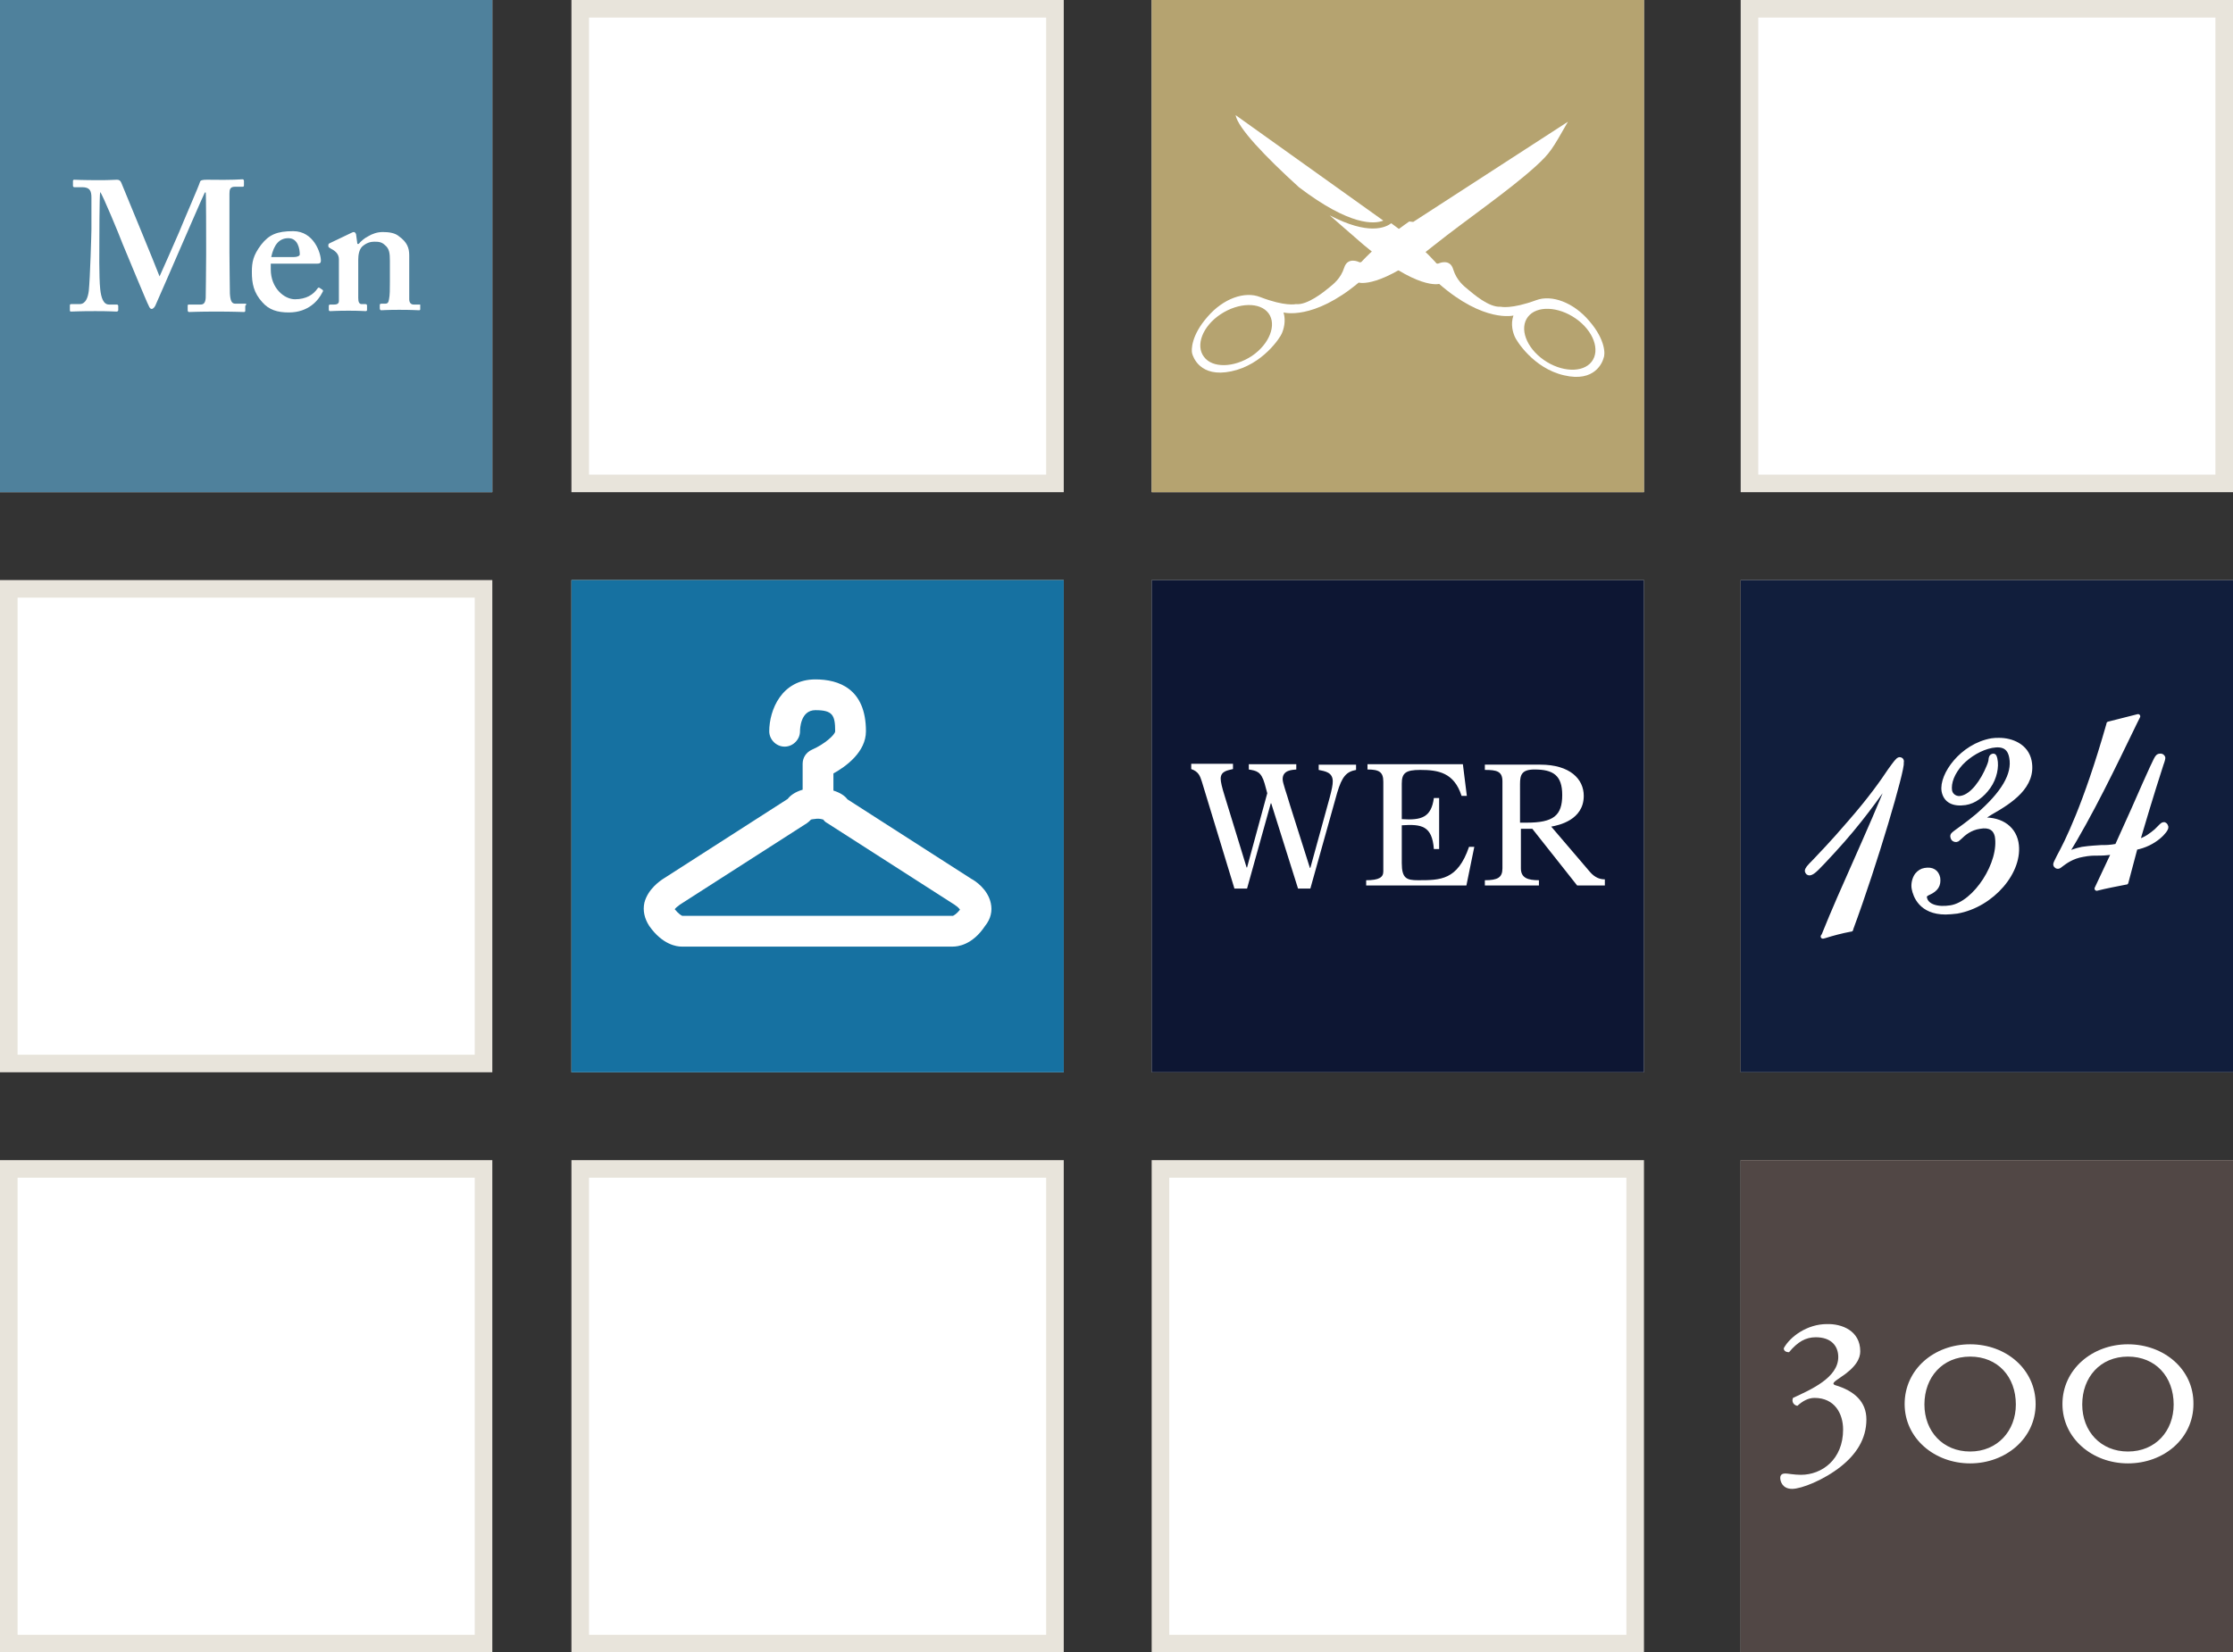 <?xml version="1.0" encoding="utf-8"?>
<!-- Generator: Adobe Illustrator 18.1.1, SVG Export Plug-In . SVG Version: 6.00 Build 0)  -->
<!DOCTYPE svg PUBLIC "-//W3C//DTD SVG 1.1//EN" "http://www.w3.org/Graphics/SVG/1.1/DTD/svg11.dtd">
<svg version="1.1" xmlns="http://www.w3.org/2000/svg" xmlns:xlink="http://www.w3.org/1999/xlink" x="0px" y="0px"
	 viewBox="0 0 508 376" enable-background="new 0 0 508 376" xml:space="preserve">
<rect x="0" y="0" width="508" height="376" fill="#333333" stroke="none"/>
<g id="レイヤー_1">
	<g>
		<rect x="264" y="2" fill-rule="evenodd" clip-rule="evenodd" fill="#FFFFFF" width="108" height="108"/>
		<path fill="#E8E4DB" d="M370,4v104H266V4H370 M374,0H262v112h112V0L374,0z"/>
	</g>
	<g>
		<rect x="398" y="2" fill-rule="evenodd" clip-rule="evenodd" fill="#FFFFFF" width="108" height="108"/>
		<path fill="#E8E4DB" d="M504,4v104H400V4H504 M508,0H396v112h112V0L508,0z"/>
	</g>
	<g>
		<rect x="2" y="266" fill-rule="evenodd" clip-rule="evenodd" fill="#FFFFFF" width="108" height="108"/>
		<path fill="#E8E4DB" d="M108,268v104H4V268H108 M112,264H0v112h112V264L112,264z"/>
	</g>
	<g>
		<rect x="398" y="134" fill-rule="evenodd" clip-rule="evenodd" fill="#FFFFFF" width="108" height="108"/>
		<path fill="#E8E4DB" d="M504,136v104H400V136H504 M508,132H396v112h112V132L508,132z"/>
	</g>
	<g>
		<rect x="132" y="266" fill-rule="evenodd" clip-rule="evenodd" fill="#FFFFFF" width="108" height="108"/>
		<path fill="#E8E4DB" d="M238,268v104H134V268H238 M242,264H130v112h112V264L242,264z"/>
	</g>
	<g>
		<rect x="264" y="266" fill-rule="evenodd" clip-rule="evenodd" fill="#FFFFFF" width="108" height="108"/>
		<path fill="#E8E4DB" d="M370,268v104H266V268H370 M374,264H262v112h112V264L374,264z"/>
	</g>
	<g>
		<rect x="398" y="266" fill-rule="evenodd" clip-rule="evenodd" fill="#FFFFFF" width="108" height="108"/>
		<path fill="#E8E4DB" d="M504,268v104H400V268H504 M508,264H396v112h112V264L508,264z"/>
	</g>
	<g>
		<rect x="264" y="134" fill-rule="evenodd" clip-rule="evenodd" fill="#FFFFFF" width="108" height="108"/>
		<path fill="#E8E4DB" d="M370,136v104H266V136H370 M374,132H262v112h112V132L374,132z"/>
	</g>
	<g>
		<rect x="2" y="2" fill-rule="evenodd" clip-rule="evenodd" fill="#FFFFFF" width="108" height="108"/>
		<path fill="#E8E4DB" d="M108,4v104H4V4H108 M112,0H0v112h112V0L112,0z"/>
	</g>
	<g>
		<rect x="132" y="2" fill-rule="evenodd" clip-rule="evenodd" fill="#FFFFFF" width="108" height="108"/>
		<path fill="#E8E4DB" d="M238,4v104H134V4H238 M242,0H130v112h112V0L242,0z"/>
	</g>
	<g>
		<rect x="2" y="134" fill-rule="evenodd" clip-rule="evenodd" fill="#FFFFFF" width="108" height="108"/>
		<path fill="#E8E4DB" d="M108,136v104H4V136H108 M112,132H0v112h112V132L112,132z"/>
	</g>
	<g>
		<rect x="132" y="134" fill-rule="evenodd" clip-rule="evenodd" fill="#FFFFFF" width="108" height="108"/>
		<path fill="#E8E4DB" d="M238,136v104H134V136H238 M242,132H130v112h112V132L242,132z"/>
	</g>
</g>
<g id="レイヤー_2">
	<g>
		<rect x="396" y="132" fill-rule="evenodd" clip-rule="evenodd" fill="#111E3C" width="112" height="112"/>
		<g>
			<path fill="#FFFFFF" stroke="#FFFFFF" stroke-linecap="round" stroke-linejoin="round" stroke-miterlimit="10" d="M432.1,172.8
				c-0.4,0.1-0.9,0.8-2.2,2.6c-1.6,2.4-4.3,6.3-9.2,11.9c-4.2,4.9-6.7,7.4-8,8.8c-1.3,1.3-1.6,1.7-1.6,2.1c0.1,0.4,0.3,0.5,0.6,0.5
				c0.8-0.1,1.8-1.2,5.4-5.1c5.9-6.4,10-12.2,13.3-17c-2.5,6.4-5.4,12.9-8.4,19.7c-2.4,5.4-4.9,11-7.1,16.5l-0.2,0.3l0.4-0.1
				c1.9-0.6,3.8-1.1,5.9-1.5h0.1l0-0.1c5.6-15.1,11.8-36.4,11.5-37.8C432.7,173.1,432.6,172.8,432.1,172.8z"/>
			<path fill="#FFFFFF" stroke="#FFFFFF" stroke-linecap="round" stroke-linejoin="round" stroke-miterlimit="10" d="M461.7,173.2
				c-0.7-3.5-4.1-4.8-6.9-4.8c-0.6,0-1.1,0-1.7,0.1c-6.8,1.2-11.5,7.9-10.9,11.5c0.4,2.2,2.2,3.1,4.9,2.7c2-0.3,3.9-1.7,5.3-3.7
				c1.4-2,1.9-4.5,1.5-6.3c-0.1-0.4-0.2-0.8-0.5-0.7c-0.4,0.1-0.4,0.3-0.5,0.7c0,0.3-0.1,0.9-0.5,1.8c-1.3,3.2-3.7,6.7-6.3,7.1
				c-0.9,0.2-2.2-0.3-2.5-1.6c-0.3-1.9,0.6-4.2,2.5-6.3c1.9-2,4.5-3.5,7-4c2.7-0.5,4.1,0.4,4.5,2.7c0.7,3.8-1.8,8.1-7.7,13.2
				c-2.4,2-3.9,3-4.7,3.6c-0.8,0.6-1.1,0.8-1,1.2c0.1,0.6,0.5,0.7,0.7,0.7l0.2,0c0.2,0,0.4-0.3,0.8-0.6c0.8-0.8,2.3-2.1,4.5-2.4
				c2.2-0.4,3.5,0.4,3.9,2.1c1.1,6.1-4.9,15.4-10.5,16.3c-3.1,0.5-5.5-0.3-5.9-2.1c-0.1-0.4-0.1-0.8,0.8-1.2
				c1.8-0.8,2.4-1.8,2.2-3.4c-0.3-1.4-1.3-2.1-3-1.8c-0.7,0.1-1.3,0.5-1.8,1.1c-0.6,0.8-0.9,2.1-0.7,3.1c0.3,1.6,1.6,5.4,7.2,5.4
				c0.8,0,1.7-0.1,2.6-0.2c8-1.4,14.7-9.2,13.5-15.7c-0.7-3.6-4-5.6-8.4-5.1c0.8-0.6,1.7-1.1,2.6-1.7
				C457.3,182.4,462.8,178.9,461.7,173.2z"/>
			<path fill="#FFFFFF" stroke="#FFFFFF" stroke-linecap="round" stroke-linejoin="round" stroke-miterlimit="10" d="M492.2,187.6
				c-0.2,0-0.2,0.1-0.5,0.3l-0.9,0.9l-0.3,0.3c-1.1,0.9-2.3,1.9-4.2,2.4c3.3-11.2,4.8-15.7,5.4-17.6c0.4-1.1,0.4-1.3,0.4-1.5
				c-0.1-0.3-0.4-0.5-0.8-0.4c-0.6,0.1-0.6,0.2-3.4,6.4c-1.3,3-3.3,7.5-6.3,14.1c-1.6,0.3-2.5,0.3-3.6,0.3c-1.1,0.1-2.3,0.1-4.3,0.4
				c-1.4,0.3-2.7,0.7-3.8,1.4c5.9-9.6,10.9-20.1,15.8-30.2l0.7-1.4l-6.7,1.7v0.1c-5.3,18.6-9.6,27-11.3,30.1
				c-0.6,1.2-0.8,1.6-0.8,1.8c0,0.1,0.1,0.5,0.6,0.5h0c0.2,0,0.4-0.2,0.8-0.5c0.8-0.6,2.4-1.8,4.8-2.2c1.5-0.3,2.4-0.3,3.3-0.3
				c1,0,2,0,3.8-0.3l-3.9,8.3l0.4-0.1c1.1-0.3,4.6-1,6.2-1.3l0.1,0l2.1-7.9c4.4-0.8,7.1-4,7-4.7
				C492.7,187.8,492.5,187.5,492.2,187.6z"/>
		</g>
	</g>
	<g>
		<rect x="262" y="132" fill-rule="evenodd" clip-rule="evenodd" fill="#0D1633" width="112" height="112"/>
		<g>
			<g>
				<path fill-rule="evenodd" clip-rule="evenodd" fill="#FFFFFF" d="M280.8,202.1l-7.4-24.3c-0.4-1.2-0.7-2.2-2.4-2.8v-1.2h9.5v1.2
					c-1.1,0.3-2.8,0.4-2.8,2.2c0,0.7,0.3,2,0.9,3.9l5,16.3h0.1l4.6-16.9l-0.6-2.2c-0.8-2.8-1.9-2.9-3.6-3.2v-1.2h10.8v1.2
					c-0.9,0.1-3.1,0.1-3.1,2.2c0,0.9,0.8,2.9,1.7,6l4.5,14.2h0.1l4.4-16c0.5-1.9,0.7-2.9,0.7-3.7c0-2.1-1.8-2.3-3.2-2.6v-1.2h8.5
					v1.2c-2.2,0.4-3.2,1.5-4.3,5.2l-6.1,21.8h-2.8l-6.1-19.4h-0.1l-5.4,19.4H280.8z"/>
			</g>
			<g>
				<path fill-rule="evenodd" clip-rule="evenodd" fill="#FFFFFF" d="M310.8,201.5v-1.2c3,0,3.9-0.7,3.9-2v-20.4
					c0-2.2-0.9-2.8-3.6-2.8v-1.2h21.7l0.9,7.2h-1.2c-1.7-5.3-5.3-5.9-9.4-5.9c-3.3,0-4.2,0.7-4.2,3.1v8.1c4.5,0.3,6.7-0.4,7.3-4.8
					h1.2v11.6h-1.2c-0.4-5.3-2.8-5.7-7.3-5.4v8.6c0,3.5,1.1,3.9,3.7,3.9c5.1,0,9,0,11.6-7.6h1.2c-0.6,2.9-1.2,5.9-1.8,8.8H310.8z"/>
			</g>
			<g>
				<path fill-rule="evenodd" clip-rule="evenodd" fill="#FFFFFF" d="M345.9,187.2h1.4c6.1,0,8.1-1.6,8.1-6.3c0-4.5-2.1-5.8-6.3-5.8
					c-2.9,0-3.3,1.2-3.3,3.3V187.2z M337.8,201.5v-1.2c2.9,0,4-0.6,4-2.7v-19.8c0-2.3-1.3-2.6-4-2.6v-1.2h12.6
					c6.8,0,9.9,3.3,9.9,7.1c0,5.5-5.7,6.7-7.4,7l8.8,10.3c1.2,1.4,2.4,1.7,3.4,1.7v1.4h-6.3l-10.2-12.9h-2.6v9
					c0,2.2,1.6,2.7,4.1,2.7v1.2H337.8z"/>
			</g>
		</g>
	</g>
	<g>
		<rect x="262" fill-rule="evenodd" clip-rule="evenodd" fill="#B5A370" width="112" height="112"/>
		<g>
			<path fill-rule="evenodd" clip-rule="evenodd" fill="#FFFFFF" d="M273.9,81.2c1.9,2.6,6.8,2.5,10.9-0.2c4-2.7,5.7-7.1,3.8-9.7
				s-6.8-2.5-10.9,0.2C273.6,74.2,271.9,78.6,273.9,81.2z M286.7,67.6c5.7,2.2,8.1,1.6,8.1,1.6c2.6,0.3,6.4-2.8,7.5-3.7
				c1.1-0.9,2.7-2.1,3.5-4.6c0.8-2.5,3.3-1.3,3.3-1.3c0.5,0.3,0.8-0.2,0.8-0.2c4.5-4.8,10.7-9,10.7-9l0.9,0.1l35.2-22.8
				c-3.6,6.3-4,7.1-7.4,10.2c-6.2,5.6-15.6,12-22.9,17.8c-12.5,10.2-17.3,8.6-17.3,8.6c-10.4,8.7-17.1,6.8-17.1,6.8
				c0.6,2,0,3.9-0.4,4.8c-0.3,0.8-4.3,7.1-11.5,8.6c-7.1,1.5-8.7-3.3-8.9-4.1c-0.2-0.8-0.2-4.1,3.5-8.3
				C278.3,67.9,283.2,66.2,286.7,67.6z"/>
			<g>
				<g>
					<path fill-rule="evenodd" clip-rule="evenodd" fill="#FFFFFF" d="M362.1,82.3c-2,2.6-6.9,2.4-10.9-0.4c-4-2.8-5.6-7.2-3.6-9.8
						c2-2.6,6.9-2.4,10.9,0.4C362.5,75.3,364.1,79.7,362.1,82.3z M361.6,73.1c-3.6-4.3-8.6-6.1-12.1-4.8c-5.7,2.1-8.1,1.5-8.1,1.5
						c-2.7,0.2-6.3-3-7.4-3.9c-1.1-0.9-2.6-2.1-3.4-4.6c-0.7-2.5-3.2-1.4-3.2-1.4c-0.6,0.3-0.8-0.2-0.8-0.2c-3.8-4.2-8.8-8-10.1-8.9
						c-0.5,0.4-1.8,1.2-4.2,1.2c-2.2,0-5.4-0.7-9.8-3c2.6,2.3,5.3,4.6,7.7,6.7c12.3,10.4,17.2,8.9,17.2,8.9
						c10.2,8.9,16.9,7.2,16.9,7.2c-0.7,2-0.1,3.9,0.3,4.8c0.3,0.8,4.2,7.2,11.2,8.8c7.1,1.7,8.8-3.1,9-3.9
						C365.2,80.7,365.3,77.4,361.6,73.1z"/>
					<path fill="#FFFFFF" d="M314.7,50.2l-33.6-24c0.5,2.9,6.7,9.4,14.4,16.4C307.2,51.5,312.7,51,314.7,50.2z"/>
				</g>
				<path fill="#FFFFFF" d="M320.2,56.8c0,1-0.8,1.8-1.9,1.8c-1.1,0-1.9-0.8-1.9-1.8c0-1,0.8-1.8,1.9-1.8
					C319.4,55,320.2,55.8,320.2,56.8z"/>
				<path fill="#FFFFFF" d="M319.1,56.8c0,0.5-0.4,0.8-0.8,0.8c-0.5,0-0.8-0.3-0.8-0.8c0-0.4,0.3-0.8,0.8-0.8
					C318.8,56,319.1,56.4,319.1,56.8z"/>
			</g>
		</g>
	</g>
	<g>
		<rect x="396" y="264" fill-rule="evenodd" clip-rule="evenodd" fill="#514745" width="112" height="112"/>
		<g>
			<path fill-rule="evenodd" clip-rule="evenodd" fill="#FFFFFF" d="M423.2,307.5c0,1.6-0.9,3.6-4.6,6c-1.5,1-1.9,1.4-1.1,1.7
				c4.4,1.3,7.1,3.8,7.1,7.8c0,4.5-2.4,8-5.8,10.7c-3.9,3.1-9,5.1-11.1,5.1c-2.2,0-2.7-1.7-2.7-2.5c0-0.9,0.7-1,1.2-1s2,0.3,3.5,0.3
				c4.8,0,9.6-3.5,9.6-10.3c0-3.6-1.9-7.2-6.5-7.2c-1.4,0-2.7,0.7-3.9,1.8c-0.7-0.1-1.4-0.8-1-1.8c4.1-1.9,10.3-4.6,10.3-9.3
				c0-2.6-1.7-4.5-5.1-4.5c-2.3,0-4.1,1-6.1,3.4c-0.7,0-1.2-0.3-1.2-0.9c1.4-2.6,5.3-5.5,9.8-5.5C419,301.2,423.2,302.8,423.2,307.5
				z"/>
			<path fill-rule="evenodd" clip-rule="evenodd" fill="#FFFFFF" d="M448.2,305.9c-8.2,0-14.9,5.7-14.9,13.6
				c0,7.8,6.8,13.5,14.9,13.5s14.9-5.7,14.9-13.5C463.1,311.6,456.4,305.9,448.2,305.9z M448.2,330.3c-6.2,0-10.4-4.6-10.4-10.7
				c0-6.2,4.1-10.9,10.4-10.9s10.4,4.6,10.4,10.9C458.6,325.6,454.4,330.3,448.2,330.3z"/>
			<path fill-rule="evenodd" clip-rule="evenodd" fill="#FFFFFF" d="M484.1,305.9c-8.1,0-14.9,5.7-14.9,13.6
				c0,7.8,6.8,13.5,14.9,13.5c8.2,0,14.9-5.7,14.9-13.5C499.1,311.6,492.3,305.9,484.1,305.9z M484.1,330.3
				c-6.2,0-10.4-4.6-10.4-10.7c0-6.2,4.1-10.9,10.4-10.9s10.4,4.6,10.4,10.9C494.5,325.6,490.4,330.3,484.1,330.3z"/>
		</g>
	</g>
	<g>
		<rect fill-rule="evenodd" clip-rule="evenodd" fill="#4F819C" width="112" height="112"/>
		<g>
			<path fill="#FFFFFF" d="M55.8,69.1h-2.3c-0.8,0-1.1-0.7-1.2-2.3c0-0.7-0.1-6.8-0.1-9.4v-2.9c0-1.1,0-9.5,0-10.4
				c0-0.9,0.1-1.6,1.2-1.6h1.8c0.3,0,0.3-0.2,0.3-0.4v-0.9c0-0.2-0.1-0.4-0.3-0.4c-0.5,0-1.9,0.2-8.1,0.1c-1,0-1.5,0.1-1.6,0.5
				c-0.2,0.8-4,9.5-4.7,11.3c-1.1,2.5-4.1,9.4-4.5,10.2c-1.3-3.4-7.1-17.4-8.7-21.3c-0.2-0.5-0.5-0.7-1-0.7c-0.5,0-1.7,0.1-3.7,0.1
				c-4.5,0-5.5-0.1-6-0.1c-0.3,0-0.3,0.2-0.3,0.3v1.1c0,0.1,0.1,0.3,0.3,0.3h1.8c1.8,0,2.1,0.9,2.1,2.4v7.2c0,0.8-0.3,11.1-0.6,14
				c-0.2,1.5-0.7,3-2.1,3h-1.9c-0.3,0-0.3,0.2-0.3,0.3v1c0,0.3,0,0.4,0.3,0.4c0.4,0,1.8-0.1,5.5-0.1c3.2,0,4.4,0.1,4.8,0.1
				c0.3,0,0.4-0.2,0.4-0.3v-1c0-0.1-0.1-0.3-0.3-0.3h-1.8c-1.3,0-1.8-1.6-2-3.5c-0.3-2.7-0.2-9.9-0.2-10.4s0-11.1,0.2-11.7
				c0.5,0.5,4.4,9.9,5.1,11.8c0.3,0.7,5.7,13.8,5.9,14c0.2,0.5,0.4,0.8,0.7,0.8c0.4,0,0.8-0.6,0.9-0.9c0.2-0.4,4.5-10.3,5.1-11.7
				c0.5-1.1,5.8-13.4,6.1-13.9h0.2c0.1,0.2,0.1,10.6,0.1,11.8v2.4c0,3.4-0.1,9.4-0.1,9.8c-0.1,1.2-0.5,1.5-1.2,1.5h-2.6
				c-0.3,0-0.3,0.1-0.3,0.3v1c0,0.2,0.1,0.4,0.3,0.4c0.6,0,2.2-0.1,6.3-0.1c3.7,0,5.7,0.1,6.2,0.1c0.3,0,0.3-0.2,0.3-0.4v-1
				C56.1,69.3,56.1,69.1,55.8,69.1z"/>
			<path fill="#FFFFFF" d="M73.3,65.9l-0.6-0.4c-0.2-0.1-0.3-0.1-0.5,0.2c-0.9,1.3-2.5,2.4-5.1,2.4c-2.4,0-5.5-2.5-5.5-6.8v-1.3
				h10.2c0.8,0,1.2,0,1.2-0.7c0-1.7-1.6-6.7-6.3-6.7c-3.7,0-5.5,0.8-7.3,3.1c-1.8,2.4-2.1,3.9-2.1,6.2c0,2.6,0.4,4.7,2.4,6.9
				c1.5,1.7,3.4,2.3,6,2.3c4.6,0,6.8-2.9,7.6-4.5C73.6,66.2,73.5,66,73.3,65.9z M65.6,54.2c2.2,0,2.6,2.5,2.6,3.7
				c0,0.3-0.5,0.6-1.4,0.6h-5.1C62.3,55.7,63.5,54.2,65.6,54.2z"/>
			<path fill="#FFFFFF" d="M95.3,69.3h-1.2c-0.5,0-1-0.3-1-1.2c0-0.8,0-2.7,0-4v-6c0-1.7-0.5-3-2.3-4.3c-0.9-0.8-2.3-1-3.7-1
				c-1.3,0-2.4,0.4-3.4,1c-0.8,0.4-1.6,1.1-2.1,1.7h-0.3l-0.3-2.2c-0.1-0.3-0.3-0.5-0.5-0.5c-0.3,0-0.5,0.2-0.8,0.3l-4.6,2.2
				c-0.3,0.1-0.4,0.3-0.4,0.4v0.3c0,0.2,0.1,0.3,0.3,0.4l0.3,0.2c1,0.5,1.8,1.2,1.8,2.4v9.5c0,0.7-0.6,0.8-1.1,0.8h-0.8
				c-0.3,0-0.4,0.1-0.4,0.3v0.8c0,0.3,0.1,0.4,0.3,0.4c0.3,0,1.6-0.1,4.2-0.1c2.5,0,3.7,0.1,3.9,0.1c0.3,0,0.3-0.2,0.3-0.4v-0.8
				c0-0.3-0.1-0.4-0.4-0.4h-0.8c-0.6,0-0.8-0.5-0.8-1.4v-8.7c0-1.1,0.2-2.3,0.9-3c1-0.9,2-1.1,2.7-1.1c0.9,0,1.7,0,2.5,0.8
				c1,0.8,1.1,1.9,1.1,3.6v4.8c0,1.7,0,2.9-0.2,3.9c-0.1,0.8-0.4,1-0.8,1h-0.8c-0.4,0-0.5,0.1-0.5,0.3v0.7c0,0.3,0.1,0.5,0.3,0.5
				s1.6-0.1,4.1-0.1c2.9,0,4.2,0.1,4.5,0.1c0.3,0,0.3-0.1,0.3-0.3v-1C95.8,69.3,95.6,69.3,95.3,69.3z"/>
		</g>
	</g>
	<g>
		<rect x="130" y="132" fill-rule="evenodd" clip-rule="evenodd" fill="#1671A1" width="112" height="112"/>
		<path fill="#FFFFFF" d="M225.4,205.5c-0.7-3.2-3.6-5.1-4.4-5.5l-28.2-18.1c-0.6-0.8-1.6-1.5-3.2-2V176c2.9-1.6,7.4-4.9,7.4-9.6
			c0-9.7-6.2-11.8-11.5-11.8c-7.7,0-10.5,7-10.5,11.8c0,1.9,1.6,3.5,3.5,3.5s3.5-1.6,3.5-3.5c0-0.5,0.1-4.8,3.5-4.8
			c3.9,0,4.5,1.1,4.5,4.8c0,0.8-2.5,3-5.3,4.2c-1.3,0.6-2.1,1.8-2.1,3.2v5.9c-1.7,0.5-2.8,1.3-3.4,2.1L151,199.9
			c-0.8,0.5-3.6,2.4-4.4,5.5c-0.4,1.8,0,3.6,1.1,5.3c3,4.3,6.3,4.7,7.3,4.7c0,0,0,0,0,0h29.8h2.2h29.8c0,0,0,0,0,0
			c1,0,4.4-0.3,7.3-4.7C225.4,209.1,225.8,207.3,225.4,205.5z M216.8,208.4h-29.7h-2.2h-29.7c-0.2-0.1-0.8-0.4-1.7-1.5
			c0.2-0.3,0.7-0.7,1-0.9c0,0,0.1-0.1,0.1-0.1l29-18.6c0.3-0.2,0.6-0.5,0.9-0.8c0.3-0.1,0.7-0.1,1.4-0.2c0.7,0,1.1,0.1,1.4,0.2
			c0.2,0.3,0.5,0.6,0.9,0.8l29,18.6c0,0,0.1,0,0.1,0.1c0.4,0.2,0.9,0.7,1.1,1C217.6,208,217,208.3,216.8,208.4z"/>
	</g>
</g>
</svg>
